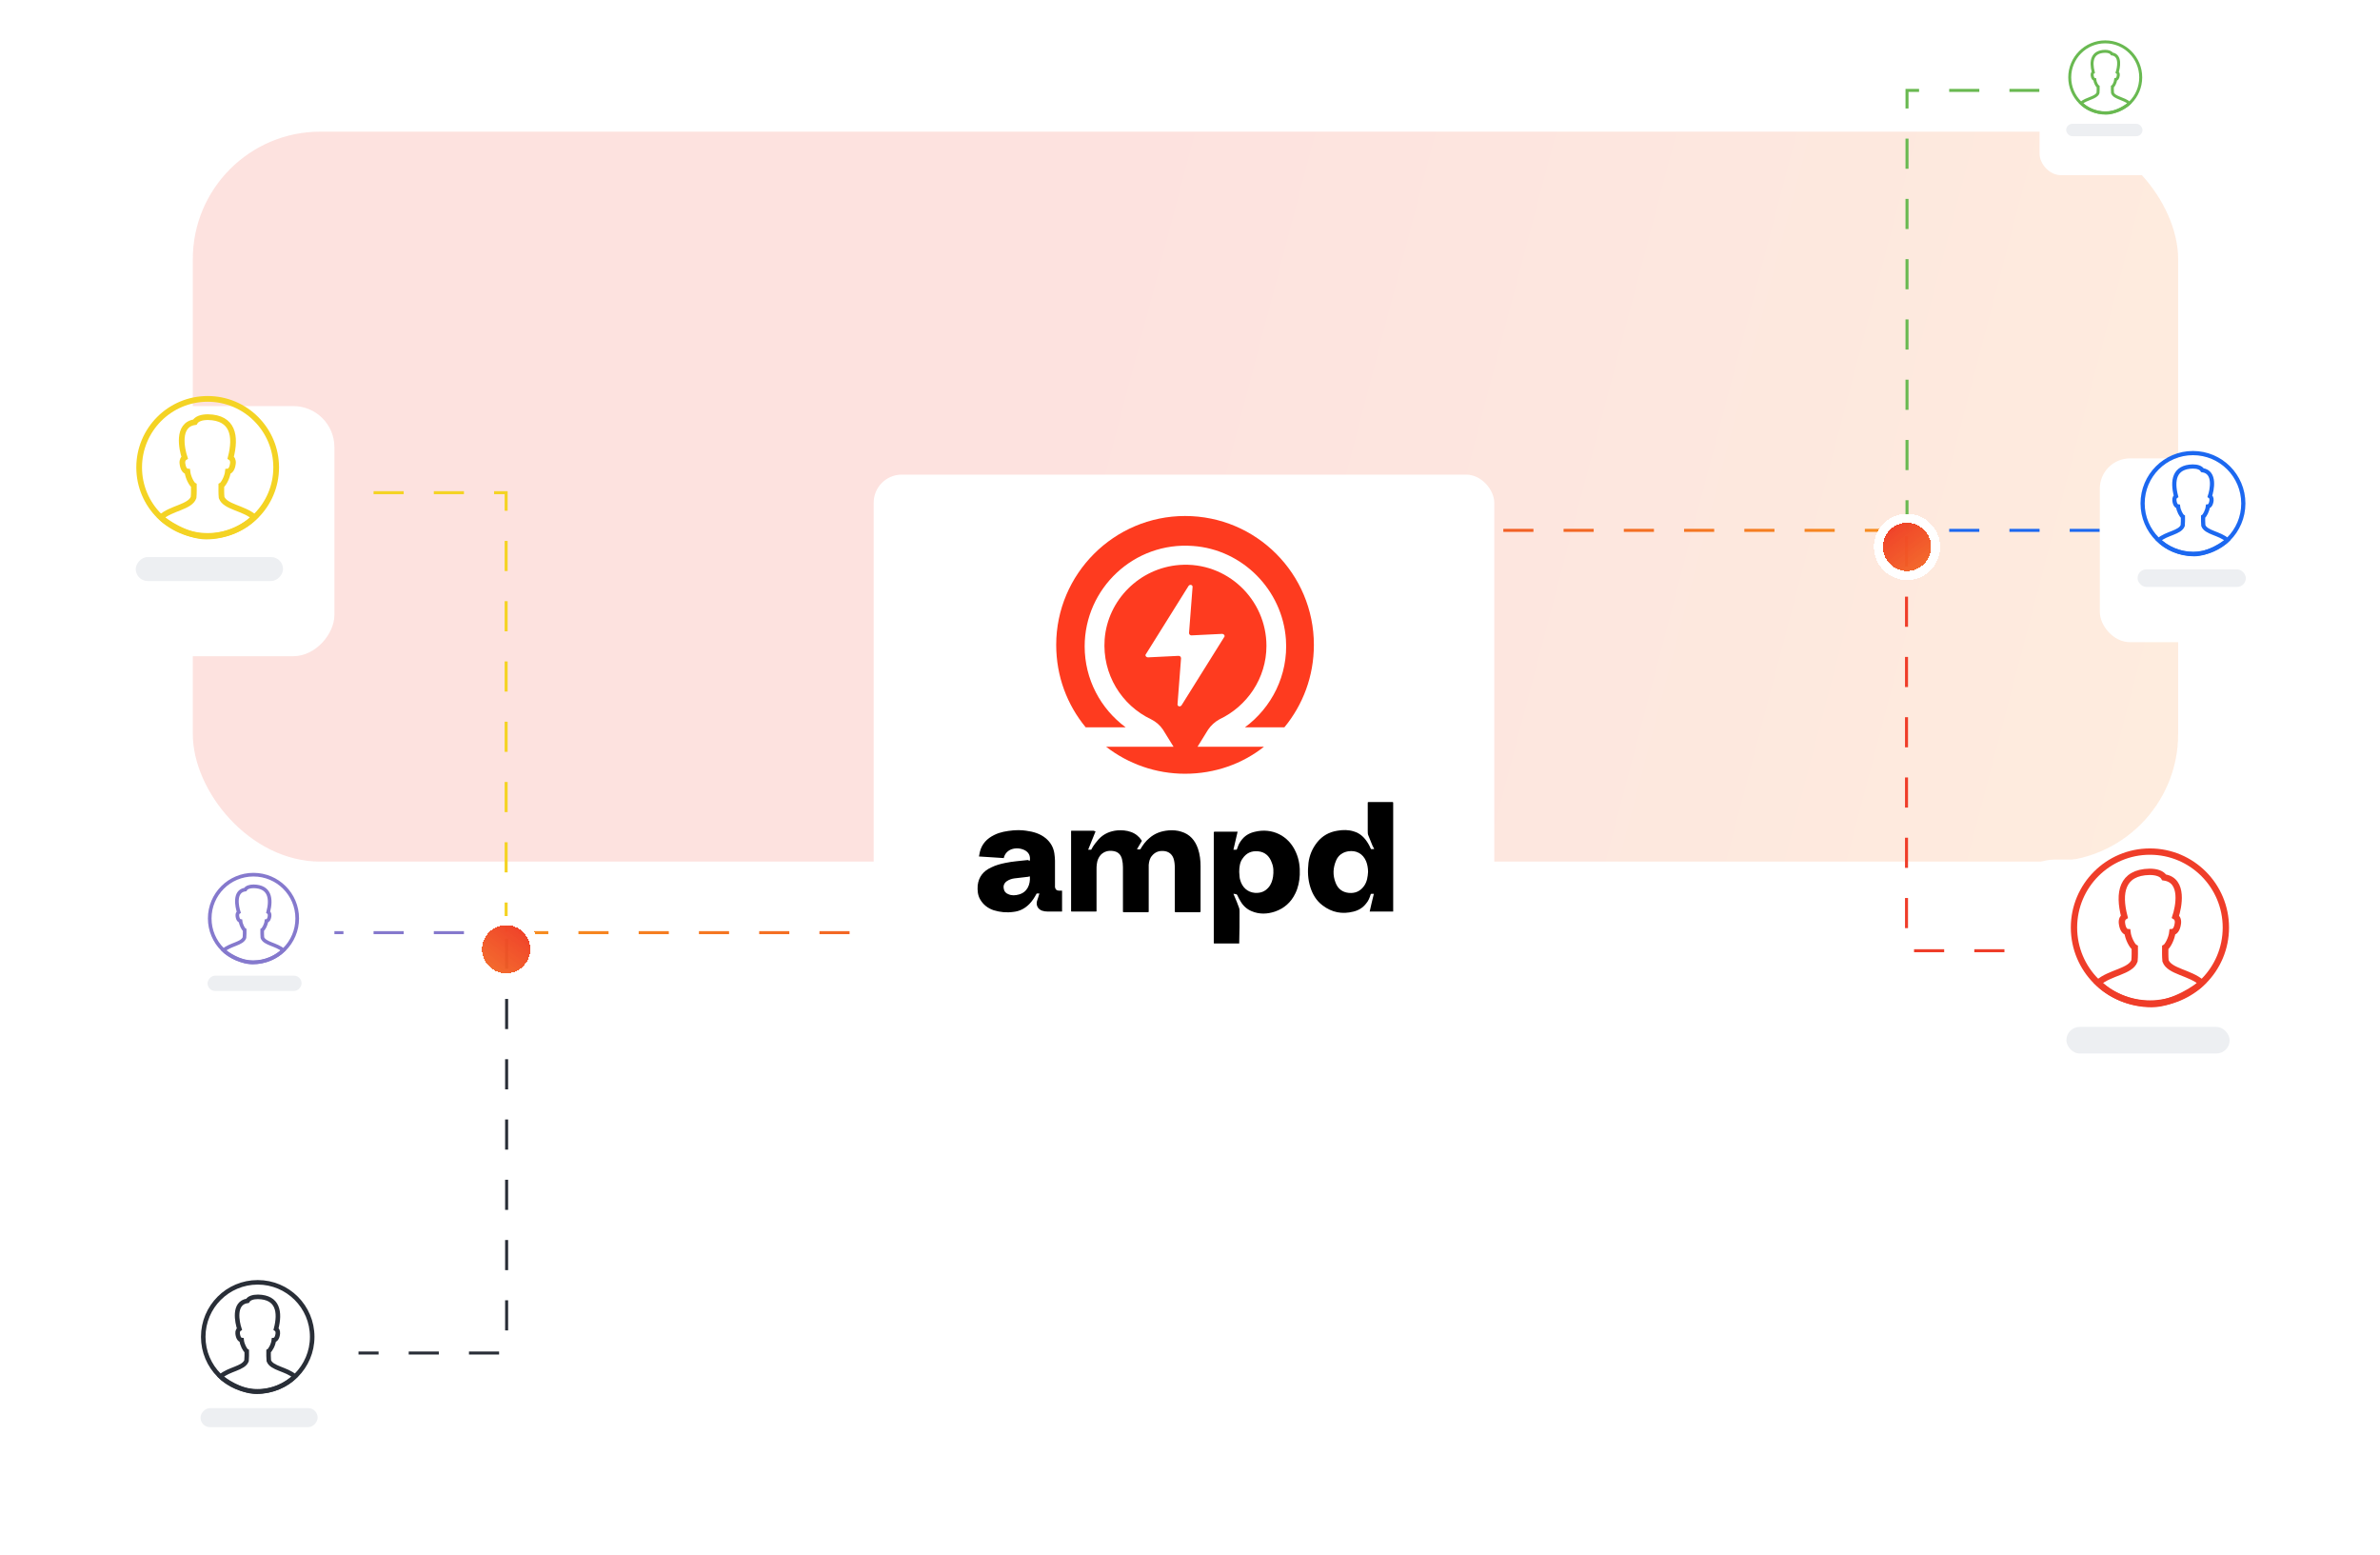 <svg width="790" height="516" viewBox="0 0 790 516" fill="none" xmlns="http://www.w3.org/2000/svg">
<rect opacity="0.15" x="64" y="43.692" width="659" height="242.233" rx="42.311" fill="url(#paint0_linear_302_5)"/>
<path d="M168.165 311.5L168.165 449L118.5 449" stroke="#292E37" stroke-dasharray="10 10"/>
<path d="M104 309.5L164 309.5" stroke="#8579CD" stroke-dasharray="10 10"/>
<path d="M172 309.5H389" stroke="url(#paint1_linear_302_5)" stroke-dasharray="10 10"/>
<g filter="url(#filter0_d_302_5)">
<rect width="53" height="53" rx="8.712" transform="matrix(-1 0 0 1 111 283)" fill="white"/>
</g>
<path d="M84.136 319.301C76.117 319.301 69.616 312.8 69.616 304.781C69.616 296.761 76.117 290.26 84.136 290.26C92.156 290.26 98.657 296.761 98.657 304.781C98.657 312.8 92.156 319.301 84.136 319.301Z" stroke="#8579CD" stroke-width="1.21" stroke-miterlimit="10" stroke-linecap="round"/>
<path d="M81.152 311.15C81.241 310.175 81.207 309.494 81.207 308.603C80.765 308.371 79.974 306.894 79.84 305.646C79.493 305.617 78.945 305.279 78.785 303.941C78.698 303.223 79.042 302.819 79.251 302.691C78.686 300.992 77.513 295.734 81.422 295.191C81.825 294.484 82.855 294.127 84.194 294.127C89.551 294.225 90.197 298.172 89.022 302.691C89.231 302.819 89.575 303.223 89.489 303.941C89.328 305.279 88.781 305.617 88.434 305.646C88.301 306.893 87.478 308.371 87.035 308.603C87.035 309.494 87.002 310.175 87.09 311.15C87.853 313.201 91.771 313.362 94.031 315.339C91.668 317.719 87.838 319.421 83.797 319.421C79.755 319.421 75.005 316.23 74.214 315.359C76.46 313.363 80.388 313.209 81.152 311.15Z" stroke="#8579CD" stroke-width="1.21" stroke-miterlimit="10" stroke-linecap="round"/>
<rect width="31.219" height="5.082" rx="2.541" transform="matrix(-1 0 0 1 100.109 323.777)" fill="#EDEFF2"/>
<g filter="url(#filter1_d_302_5)">
<rect width="66" height="66" rx="10.849" transform="matrix(-1 0 0 1 119 416.5)" fill="white"/>
</g>
<path d="M85.547 461.705C75.561 461.705 67.465 453.61 67.465 443.623C67.465 433.637 75.561 425.541 85.547 425.541C95.534 425.541 103.63 433.637 103.63 443.623C103.63 453.61 95.534 461.705 85.547 461.705Z" stroke="#292E37" stroke-width="1.507" stroke-miterlimit="10" stroke-linecap="round"/>
<path d="M81.832 451.555C81.942 450.341 81.899 449.493 81.899 448.383C81.349 448.095 80.364 446.255 80.197 444.701C79.765 444.665 79.083 444.243 78.883 442.577C78.776 441.683 79.204 441.18 79.464 441.022C78.761 438.905 77.299 432.358 82.168 431.681C82.669 430.801 83.952 430.356 85.619 430.356C92.29 430.479 93.094 435.394 91.632 441.022C91.892 441.18 92.32 441.683 92.213 442.577C92.013 444.243 91.331 444.665 90.899 444.701C90.733 446.254 89.709 448.095 89.157 448.383C89.157 449.493 89.116 450.341 89.226 451.555C90.176 454.109 95.055 454.309 97.87 456.772C94.927 459.735 90.158 461.854 85.125 461.854C80.092 461.854 74.176 457.881 73.191 456.797C75.989 454.311 80.879 454.118 81.832 451.555Z" stroke="#292E37" stroke-width="1.507" stroke-miterlimit="10" stroke-linecap="round"/>
<rect width="38.877" height="6.329" rx="3.164" transform="matrix(-1 0 0 1 105.438 467.279)" fill="#EDEFF2"/>
<path d="M168 309.5L168 163.5L124 163.5" stroke="#F4D324" stroke-dasharray="10 10"/>
<g filter="url(#filter2_d_302_5)">
<circle cx="8" cy="8" r="8" transform="matrix(-1 0 0 1 176 299.5)" fill="url(#paint2_linear_302_5)" shape-rendering="crispEdges"/>
<circle cx="8" cy="8" r="9.5" transform="matrix(-1 0 0 1 176 299.5)" stroke="white" stroke-width="3" shape-rendering="crispEdges"/>
</g>
<g filter="url(#filter3_d_302_5)">
<rect width="83" height="83" rx="13.644" transform="matrix(-1 0 0 1 111 121)" fill="white"/>
</g>
<path d="M68.931 177.849C56.373 177.849 46.192 167.668 46.192 155.11C46.192 142.551 56.373 132.37 68.931 132.37C81.49 132.37 91.671 142.551 91.671 155.11C91.671 167.668 81.49 177.849 68.931 177.849Z" stroke="#F4D324" stroke-width="1.895" stroke-miterlimit="10" stroke-linecap="round"/>
<path d="M64.257 165.085C64.395 163.557 64.342 162.491 64.342 161.096C63.651 160.733 62.411 158.419 62.202 156.464C61.658 156.42 60.801 155.889 60.55 153.794C60.414 152.67 60.952 152.037 61.28 151.838C60.395 149.176 58.557 140.943 64.68 140.092C65.31 138.985 66.923 138.425 69.02 138.425C77.409 138.58 78.421 144.76 76.582 151.838C76.909 152.037 77.447 152.67 77.313 153.794C77.061 155.889 76.204 156.42 75.66 156.464C75.452 158.418 74.163 160.733 73.47 161.096C73.47 162.491 73.417 163.557 73.556 165.085C74.751 168.297 80.886 168.548 84.426 171.645C80.725 175.372 74.728 178.037 68.399 178.037C62.069 178.037 54.63 173.04 53.391 171.676C56.909 168.551 63.059 168.308 64.257 165.085Z" stroke="#F4D324" stroke-width="1.895" stroke-miterlimit="10" stroke-linecap="round"/>
<rect width="48.89" height="7.959" rx="3.979" transform="matrix(-1 0 0 1 93.945 184.858)" fill="#EDEFF2"/>
<path d="M632.835 178L632.835 315.5L682.5 315.5" stroke="#EF3D29" stroke-dasharray="10 10"/>
<path d="M697 176L637 176" stroke="#1C68F0" stroke-dasharray="10 10"/>
<path d="M629 176H412" stroke="url(#paint3_linear_302_5)" stroke-dasharray="10 10"/>
<g filter="url(#filter4_d_302_5)">
<rect x="697" y="142" width="61" height="61" rx="10.027" fill="white"/>
</g>
<path d="M727.918 183.781C737.148 183.781 744.631 176.298 744.631 167.068C744.631 157.839 737.148 150.356 727.918 150.356C718.688 150.356 711.206 157.839 711.206 167.068C711.206 176.298 718.688 183.781 727.918 183.781Z" stroke="#1C68F0" stroke-width="1.393" stroke-miterlimit="10" stroke-linecap="round"/>
<path d="M731.353 174.399C731.251 173.277 731.29 172.494 731.29 171.468C731.799 171.201 732.709 169.501 732.863 168.064C733.263 168.031 733.893 167.641 734.078 166.102C734.177 165.275 733.782 164.81 733.541 164.664C734.191 162.708 735.542 156.657 731.042 156.031C730.579 155.218 729.393 154.806 727.852 154.806C721.687 154.92 720.943 159.462 722.295 164.664C722.055 164.81 721.659 165.275 721.758 166.102C721.943 167.641 722.573 168.031 722.972 168.064C723.126 169.5 724.073 171.201 724.582 171.468C724.582 172.494 724.621 173.277 724.519 174.399C723.641 176.76 719.131 176.945 716.53 179.221C719.25 181.96 723.658 183.918 728.309 183.918C732.961 183.918 738.428 180.246 739.339 179.244C736.753 176.947 732.233 176.768 731.353 174.399Z" stroke="#1C68F0" stroke-width="1.393" stroke-miterlimit="10" stroke-linecap="round"/>
<rect x="709.535" y="188.932" width="35.931" height="5.849" rx="2.925" fill="#EDEFF2"/>
<g filter="url(#filter5_d_302_5)">
<rect x="667" y="270" width="92" height="92" rx="15.123" fill="white"/>
</g>
<path d="M713.63 333.014C727.551 333.014 738.836 321.729 738.836 307.808C738.836 293.888 727.551 282.603 713.63 282.603C699.71 282.603 688.425 293.888 688.425 307.808C688.425 321.729 699.71 333.014 713.63 333.014Z" stroke="#EF3D29" stroke-width="2.1" stroke-miterlimit="10" stroke-linecap="round"/>
<path d="M718.81 318.865C718.657 317.172 718.716 315.99 718.716 314.443C719.483 314.041 720.856 311.477 721.088 309.31C721.691 309.261 722.642 308.672 722.92 306.35C723.07 305.104 722.474 304.402 722.11 304.182C723.091 301.232 725.129 292.105 718.342 291.162C717.644 289.935 715.855 289.315 713.531 289.315C704.232 289.486 703.111 296.336 705.149 304.182C704.787 304.402 704.19 305.104 704.339 306.35C704.619 308.672 705.568 309.261 706.171 309.31C706.402 311.475 707.83 314.041 708.599 314.443C708.599 315.99 708.657 317.172 708.504 318.865C707.179 322.425 700.378 322.703 696.454 326.137C700.557 330.267 707.204 333.221 714.22 333.221C721.235 333.221 729.482 327.683 730.854 326.171C726.955 322.707 720.138 322.438 718.81 318.865Z" stroke="#EF3D29" stroke-width="2.1" stroke-miterlimit="10" stroke-linecap="round"/>
<rect x="685.904" y="340.783" width="54.192" height="8.822" rx="4.411" fill="#EDEFF2"/>
<path d="M633 176L633 30L677 30" stroke="#69B951" stroke-dasharray="10 10"/>
<g filter="url(#filter6_d_302_5)">
<circle cx="633" cy="174" r="8" fill="url(#paint4_linear_302_5)" shape-rendering="crispEdges"/>
<circle cx="633" cy="174" r="9.5" stroke="white" stroke-width="3" shape-rendering="crispEdges"/>
</g>
<g filter="url(#filter7_d_302_5)">
<rect x="677" y="8" width="43" height="43" rx="7.068" fill="white"/>
</g>
<path d="M698.795 37.452C705.301 37.452 710.575 32.178 710.575 25.671C710.575 19.165 705.301 13.89 698.795 13.89C692.288 13.89 687.014 19.165 687.014 25.671C687.014 32.178 692.288 37.452 698.795 37.452Z" stroke="#69B951" stroke-width="0.982" stroke-miterlimit="10" stroke-linecap="round"/>
<path d="M701.216 30.839C701.144 30.048 701.172 29.495 701.172 28.772C701.53 28.584 702.172 27.386 702.281 26.373C702.563 26.35 703.007 26.075 703.137 24.99C703.207 24.407 702.928 24.079 702.758 23.976C703.217 22.597 704.169 18.332 700.997 17.891C700.671 17.318 699.835 17.027 698.749 17.027C694.402 17.108 693.878 20.309 694.831 23.976C694.662 24.079 694.383 24.407 694.453 24.99C694.583 26.075 695.027 26.35 695.309 26.373C695.417 27.385 696.084 28.584 696.443 28.772C696.443 29.495 696.47 30.048 696.399 30.839C695.78 32.503 692.601 32.633 690.767 34.238C692.684 36.168 695.792 37.549 699.071 37.549C702.35 37.549 706.204 34.96 706.845 34.254C705.023 32.635 701.837 32.509 701.216 30.839Z" stroke="#69B951" stroke-width="0.982" stroke-miterlimit="10" stroke-linecap="round"/>
<rect x="685.836" y="41.083" width="25.329" height="4.123" rx="2.062" fill="#EDEFF2"/>
<g filter="url(#filter8_d_302_5)">
<rect x="290" y="147" width="206" height="191.086" rx="9.321" fill="white"/>
</g>
<path d="M363.654 275.882C362.799 277.914 362.051 279.945 361.195 281.976C361.516 281.976 361.837 281.976 362.158 281.976C362.264 281.976 362.371 281.763 362.371 281.656C363.013 280.48 363.868 279.41 364.723 278.448C366.434 276.631 368.572 275.775 370.924 275.562C372.421 275.455 373.918 275.562 375.415 276.096C376.912 276.631 378.088 277.593 378.943 278.876C379.05 278.983 379.05 279.09 378.943 279.197C378.515 279.945 377.981 280.8 377.553 281.549C377.553 281.656 377.446 281.656 377.446 281.869C377.767 281.869 378.088 281.869 378.409 281.869C378.515 281.869 378.622 281.763 378.622 281.656C379.371 280.373 380.333 279.09 381.509 278.127C383.327 276.524 385.465 275.775 387.924 275.562C389.314 275.455 390.811 275.562 392.094 275.989C394.98 276.844 396.691 278.876 397.653 281.656C398.295 283.58 398.508 285.505 398.508 287.536C398.508 292.454 398.508 297.479 398.508 302.397C398.508 302.611 398.402 302.718 398.188 302.718C395.515 302.718 392.949 302.718 390.276 302.718C389.955 302.718 389.955 302.611 389.955 302.397C389.955 297.586 389.955 292.775 389.955 287.964C389.955 286.894 389.848 285.825 389.528 284.863C388.993 283.366 387.817 282.511 386.213 282.404C384.716 282.297 383.433 282.725 382.364 284.008C381.616 284.863 381.402 285.932 381.295 287.001C381.295 287.322 381.295 287.75 381.295 288.071C381.295 292.775 381.295 297.479 381.295 302.29C381.295 302.718 381.295 302.718 380.868 302.718C378.302 302.718 375.736 302.718 373.17 302.718C372.742 302.718 372.742 302.718 372.742 302.29C372.742 297.479 372.742 292.561 372.742 287.75C372.742 286.894 372.635 285.932 372.421 285.077C371.994 283.473 371.031 282.618 369.428 282.404C367.931 282.19 366.541 282.511 365.365 283.687C364.617 284.542 364.189 285.611 364.082 286.681C363.975 287.322 363.975 287.964 363.975 288.605C363.975 293.095 363.975 297.693 363.975 302.183C363.975 302.504 363.975 302.504 363.654 302.504C361.088 302.504 358.522 302.504 355.85 302.504C355.529 302.504 355.529 302.504 355.529 302.076C355.529 293.416 355.529 284.649 355.529 275.989C355.529 275.668 355.529 275.668 355.85 275.668C358.202 275.668 360.554 275.668 363.013 275.668C363.44 275.882 363.547 275.882 363.654 275.882Z" fill="black"/>
<path d="M409.414 296.624C409.521 296.945 409.628 297.158 409.735 297.372C410.269 298.655 410.804 299.831 411.231 301.114C411.445 301.542 411.445 302.183 411.445 302.611C411.445 306.032 411.445 309.347 411.338 312.768C411.338 312.875 411.338 312.982 411.338 313.089C411.231 313.089 411.125 313.089 411.018 313.089C408.452 313.089 405.779 313.089 403.213 313.089C402.892 313.089 402.892 313.089 402.892 312.768C402.892 300.58 402.892 288.498 402.892 276.31C402.892 276.096 402.999 275.989 403.213 275.989C405.672 275.989 408.024 275.989 410.483 275.989C410.59 275.989 410.697 275.989 410.804 275.989C410.376 278.021 409.842 279.945 409.414 281.976C409.735 281.976 410.055 281.976 410.376 281.976C410.483 281.976 410.59 281.87 410.59 281.763C410.911 280.8 411.231 279.945 411.873 279.09C413.049 277.379 414.653 276.417 416.684 275.989C422.137 274.706 427.696 277.165 430.155 282.832C431.224 285.184 431.545 287.75 431.438 290.316C431.331 292.454 430.904 294.592 429.941 296.517C428.552 299.404 426.306 301.435 423.206 302.504C420.64 303.359 418.074 303.466 415.508 302.397C413.904 301.756 412.621 300.58 411.766 299.083C411.338 298.441 411.018 297.693 410.697 297.051C410.59 296.838 410.483 296.731 410.162 296.731C409.948 296.624 409.735 296.624 409.414 296.624ZM411.338 289.354C411.338 289.888 411.445 290.316 411.445 290.85C411.445 291.278 411.552 291.599 411.659 292.026C412.301 294.379 414.011 296.089 416.577 296.303C418.395 296.41 419.891 295.875 421.068 294.485C421.923 293.523 422.351 292.24 422.564 290.957C422.778 289.354 422.778 287.75 422.137 286.253C421.388 284.115 419.891 282.725 417.646 282.511C415.401 282.297 413.69 283.046 412.407 284.97C411.552 286.146 411.338 287.75 411.338 289.354Z" fill="black"/>
<path d="M456.029 296.624C455.708 296.624 455.387 296.624 455.174 296.624C455.067 296.624 454.96 296.73 454.96 296.837C454.639 297.907 454.211 298.976 453.463 299.831C452.394 301.221 451.004 302.076 449.293 302.504C445.551 303.466 442.13 302.825 439.029 300.472C436.998 298.976 435.715 296.837 434.967 294.485C434.111 291.812 434.005 289.14 434.325 286.36C434.646 283.794 435.608 281.549 437.212 279.517C438.923 277.379 441.168 276.096 443.948 275.668C445.765 275.348 447.583 275.348 449.293 275.882C451.538 276.524 453.035 278.02 454.211 280.052C454.532 280.586 454.746 281.014 454.96 281.549C455.067 281.762 455.174 281.869 455.387 281.762C455.601 281.762 455.815 281.762 456.136 281.762C455.922 281.335 455.815 281.014 455.601 280.693C455.174 279.517 454.639 278.448 454.211 277.272C453.997 276.844 453.998 276.31 453.998 275.775C453.998 272.675 453.998 269.574 453.998 266.474C453.998 266.153 454.104 266.153 454.318 266.153C456.884 266.153 459.557 266.153 462.123 266.153C462.444 266.153 462.444 266.26 462.444 266.474C462.444 277.807 462.444 289.14 462.444 300.579C462.444 301.221 462.444 301.862 462.444 302.504C459.878 302.504 457.205 302.504 454.639 302.504C455.067 300.686 455.494 298.655 456.029 296.624ZM454.104 289.353C454.104 288.177 453.891 286.894 453.463 285.825C452.394 283.259 450.149 282.083 447.476 282.511C445.658 282.832 444.268 283.794 443.52 285.504C442.451 287.964 442.344 290.423 443.306 292.882C444.054 294.913 445.551 296.089 447.69 296.303C449.828 296.517 451.538 295.768 452.821 293.951C453.784 292.561 453.998 290.957 454.104 289.353Z" fill="black"/>
<path d="M341.844 285.612C342.058 284.008 341.523 282.832 340.026 282.083C338.636 281.442 337.14 281.335 335.643 281.87C334.36 282.404 333.504 283.366 333.184 284.756C330.511 284.542 327.731 284.435 324.951 284.222C325.058 283.687 325.165 283.152 325.272 282.618C325.914 280.052 327.624 278.234 330.083 277.058C332.008 276.096 334.146 275.775 336.284 275.562C337.674 275.455 339.171 275.455 340.561 275.668C343.02 275.989 345.265 276.631 347.19 278.234C348.686 279.517 349.649 281.121 349.969 283.152C350.076 284.008 350.183 284.863 350.183 285.612C350.183 288.284 350.183 290.957 350.183 293.63C350.183 293.844 350.183 294.058 350.183 294.379C350.29 295.127 350.718 295.555 351.466 295.555C351.787 295.555 352.108 295.555 352.535 295.555C352.535 297.907 352.535 300.259 352.535 302.504C352.428 302.504 352.428 302.504 352.321 302.504C350.825 302.504 349.328 302.504 347.831 302.504C347.083 302.504 346.441 302.397 345.8 302.183C344.517 301.649 343.875 300.473 344.196 299.083C344.41 298.334 344.73 297.586 344.944 296.731C344.944 296.731 344.944 296.624 345.051 296.517C344.73 296.517 344.41 296.517 344.196 296.517C344.089 296.517 343.982 296.624 343.982 296.731C343.341 297.907 342.592 299.083 341.63 300.045C340.133 301.542 338.423 302.397 336.391 302.611C334.146 302.932 332.008 302.718 329.869 302.076C327.945 301.435 326.341 300.259 325.272 298.334C324.524 296.944 324.417 295.448 324.524 293.844C324.844 290.957 326.448 289.033 329.014 287.857C330.511 287.108 332.115 286.681 333.718 286.36C336.177 285.825 338.636 285.718 341.202 285.398C341.523 285.612 341.63 285.612 341.844 285.612ZM341.844 290.85C341.63 290.85 341.523 290.85 341.309 290.957C339.812 291.171 338.209 291.278 336.712 291.492C335.857 291.599 334.894 291.919 334.146 292.454C333.291 293.096 332.97 293.951 333.184 294.913C333.291 295.768 333.825 296.41 334.681 296.731C335.857 297.265 337.033 297.158 338.209 296.838C340.988 296.089 342.058 293.523 341.844 290.85Z" fill="black"/>
<path d="M373.629 241.351C365.341 235.218 360.036 225.438 360.036 214.498C360.036 195.27 376.447 179.689 396.006 181.181C412.416 182.341 425.677 195.768 426.837 212.178C427.666 224.112 422.03 234.887 413.245 241.351H426.34C432.473 233.892 436.12 224.444 436.12 214.001C436.12 190.463 417.057 171.235 393.354 171.235C369.816 171.235 350.588 190.463 350.588 214.001C350.588 224.444 354.235 233.892 360.368 241.351H373.629Z" fill="#FE3B1F"/>
<path d="M400.979 242.18C401.974 240.688 403.3 239.528 404.792 238.699C413.908 234.39 420.373 225.107 420.373 214.333C420.373 198.917 407.278 186.319 391.531 187.48C378.27 188.474 367.662 199.083 366.667 212.178C365.838 223.781 372.303 234.058 382.083 238.699C383.74 239.528 385.066 240.688 386.061 242.18L389.542 247.816H367.164C374.458 253.452 383.574 256.767 393.354 256.767C403.3 256.767 412.417 253.452 419.544 247.816H397.498L400.979 242.18ZM392.194 234.058C391.697 234.721 390.702 234.389 390.868 233.561L392.028 218.477C392.028 217.979 391.697 217.648 391.199 217.648L381.088 218.145C380.425 218.145 379.928 217.482 380.425 216.985L394.515 194.442C395.012 193.779 396.006 194.11 395.841 194.939L394.68 210.023C394.68 210.52 395.012 210.852 395.509 210.852L405.62 210.354C406.283 210.354 406.781 211.018 406.283 211.515L392.194 234.058Z" fill="#FE3B1F"/>
<defs>
<filter id="filter0_d_302_5" x="40.426" y="274.213" width="88.147" height="88.147" filterUnits="userSpaceOnUse" color-interpolation-filters="sRGB">
<feFlood flood-opacity="0" result="BackgroundImageFix"/>
<feColorMatrix in="SourceAlpha" type="matrix" values="0 0 0 0 0 0 0 0 0 0 0 0 0 0 0 0 0 0 127 0" result="hardAlpha"/>
<feOffset dy="8.787"/>
<feGaussianBlur stdDeviation="8.787"/>
<feComposite in2="hardAlpha" operator="out"/>
<feColorMatrix type="matrix" values="0 0 0 0 0.242 0 0 0 0 0.176 0 0 0 0 0.158 0 0 0 0.14 0"/>
<feBlend mode="normal" in2="BackgroundImageFix" result="effect1_dropShadow_302_5"/>
<feBlend mode="normal" in="SourceGraphic" in2="effect1_dropShadow_302_5" result="shape"/>
</filter>
<filter id="filter1_d_302_5" x="31.116" y="405.558" width="109.768" height="109.768" filterUnits="userSpaceOnUse" color-interpolation-filters="sRGB">
<feFlood flood-opacity="0" result="BackgroundImageFix"/>
<feColorMatrix in="SourceAlpha" type="matrix" values="0 0 0 0 0 0 0 0 0 0 0 0 0 0 0 0 0 0 127 0" result="hardAlpha"/>
<feOffset dy="10.942"/>
<feGaussianBlur stdDeviation="10.942"/>
<feComposite in2="hardAlpha" operator="out"/>
<feColorMatrix type="matrix" values="0 0 0 0 0.242 0 0 0 0 0.176 0 0 0 0 0.158 0 0 0 0.14 0"/>
<feBlend mode="normal" in2="BackgroundImageFix" result="effect1_dropShadow_302_5"/>
<feBlend mode="normal" in="SourceGraphic" in2="effect1_dropShadow_302_5" result="shape"/>
</filter>
<filter id="filter2_d_302_5" x="142" y="289" width="52" height="52" filterUnits="userSpaceOnUse" color-interpolation-filters="sRGB">
<feFlood flood-opacity="0" result="BackgroundImageFix"/>
<feColorMatrix in="SourceAlpha" type="matrix" values="0 0 0 0 0 0 0 0 0 0 0 0 0 0 0 0 0 0 127 0" result="hardAlpha"/>
<feOffset dy="7.5"/>
<feGaussianBlur stdDeviation="7.5"/>
<feComposite in2="hardAlpha" operator="out"/>
<feColorMatrix type="matrix" values="0 0 0 0 0.388 0 0 0 0 0.388 0 0 0 0 0.388 0 0 0 0.25 0"/>
<feBlend mode="normal" in2="BackgroundImageFix" result="effect1_dropShadow_302_5"/>
<feBlend mode="normal" in="SourceGraphic" in2="effect1_dropShadow_302_5" result="shape"/>
</filter>
<filter id="filter3_d_302_5" x="0.479" y="107.24" width="138.042" height="138.042" filterUnits="userSpaceOnUse" color-interpolation-filters="sRGB">
<feFlood flood-opacity="0" result="BackgroundImageFix"/>
<feColorMatrix in="SourceAlpha" type="matrix" values="0 0 0 0 0 0 0 0 0 0 0 0 0 0 0 0 0 0 127 0" result="hardAlpha"/>
<feOffset dy="13.761"/>
<feGaussianBlur stdDeviation="13.761"/>
<feComposite in2="hardAlpha" operator="out"/>
<feColorMatrix type="matrix" values="0 0 0 0 0.242 0 0 0 0 0.176 0 0 0 0 0.158 0 0 0 0.14 0"/>
<feBlend mode="normal" in2="BackgroundImageFix" result="effect1_dropShadow_302_5"/>
<feBlend mode="normal" in="SourceGraphic" in2="effect1_dropShadow_302_5" result="shape"/>
</filter>
<filter id="filter4_d_302_5" x="676.774" y="131.887" width="101.452" height="101.452" filterUnits="userSpaceOnUse" color-interpolation-filters="sRGB">
<feFlood flood-opacity="0" result="BackgroundImageFix"/>
<feColorMatrix in="SourceAlpha" type="matrix" values="0 0 0 0 0 0 0 0 0 0 0 0 0 0 0 0 0 0 127 0" result="hardAlpha"/>
<feOffset dy="10.113"/>
<feGaussianBlur stdDeviation="10.113"/>
<feComposite in2="hardAlpha" operator="out"/>
<feColorMatrix type="matrix" values="0 0 0 0 0.242 0 0 0 0 0.176 0 0 0 0 0.158 0 0 0 0.14 0"/>
<feBlend mode="normal" in2="BackgroundImageFix" result="effect1_dropShadow_302_5"/>
<feBlend mode="normal" in="SourceGraphic" in2="effect1_dropShadow_302_5" result="shape"/>
</filter>
<filter id="filter5_d_302_5" x="636.495" y="254.747" width="153.01" height="153.01" filterUnits="userSpaceOnUse" color-interpolation-filters="sRGB">
<feFlood flood-opacity="0" result="BackgroundImageFix"/>
<feColorMatrix in="SourceAlpha" type="matrix" values="0 0 0 0 0 0 0 0 0 0 0 0 0 0 0 0 0 0 127 0" result="hardAlpha"/>
<feOffset dy="15.252"/>
<feGaussianBlur stdDeviation="15.252"/>
<feComposite in2="hardAlpha" operator="out"/>
<feColorMatrix type="matrix" values="0 0 0 0 0.242 0 0 0 0 0.176 0 0 0 0 0.158 0 0 0 0.14 0"/>
<feBlend mode="normal" in2="BackgroundImageFix" result="effect1_dropShadow_302_5"/>
<feBlend mode="normal" in="SourceGraphic" in2="effect1_dropShadow_302_5" result="shape"/>
</filter>
<filter id="filter6_d_302_5" x="607" y="155.5" width="52" height="52" filterUnits="userSpaceOnUse" color-interpolation-filters="sRGB">
<feFlood flood-opacity="0" result="BackgroundImageFix"/>
<feColorMatrix in="SourceAlpha" type="matrix" values="0 0 0 0 0 0 0 0 0 0 0 0 0 0 0 0 0 0 127 0" result="hardAlpha"/>
<feOffset dy="7.5"/>
<feGaussianBlur stdDeviation="7.5"/>
<feComposite in2="hardAlpha" operator="out"/>
<feColorMatrix type="matrix" values="0 0 0 0 0.388 0 0 0 0 0.388 0 0 0 0 0.388 0 0 0 0.25 0"/>
<feBlend mode="normal" in2="BackgroundImageFix" result="effect1_dropShadow_302_5"/>
<feBlend mode="normal" in="SourceGraphic" in2="effect1_dropShadow_302_5" result="shape"/>
</filter>
<filter id="filter7_d_302_5" x="662.742" y="0.871" width="71.516" height="71.516" filterUnits="userSpaceOnUse" color-interpolation-filters="sRGB">
<feFlood flood-opacity="0" result="BackgroundImageFix"/>
<feColorMatrix in="SourceAlpha" type="matrix" values="0 0 0 0 0 0 0 0 0 0 0 0 0 0 0 0 0 0 127 0" result="hardAlpha"/>
<feOffset dy="7.129"/>
<feGaussianBlur stdDeviation="7.129"/>
<feComposite in2="hardAlpha" operator="out"/>
<feColorMatrix type="matrix" values="0 0 0 0 0.242 0 0 0 0 0.176 0 0 0 0 0.158 0 0 0 0.14 0"/>
<feBlend mode="normal" in2="BackgroundImageFix" result="effect1_dropShadow_302_5"/>
<feBlend mode="normal" in="SourceGraphic" in2="effect1_dropShadow_302_5" result="shape"/>
</filter>
<filter id="filter8_d_302_5" x="268.983" y="136.492" width="248.034" height="233.12" filterUnits="userSpaceOnUse" color-interpolation-filters="sRGB">
<feFlood flood-opacity="0" result="BackgroundImageFix"/>
<feColorMatrix in="SourceAlpha" type="matrix" values="0 0 0 0 0 0 0 0 0 0 0 0 0 0 0 0 0 0 127 0" result="hardAlpha"/>
<feOffset dy="10.508"/>
<feGaussianBlur stdDeviation="10.508"/>
<feComposite in2="hardAlpha" operator="out"/>
<feColorMatrix type="matrix" values="0 0 0 0 0.242 0 0 0 0 0.176 0 0 0 0 0.158 0 0 0 0.14 0"/>
<feBlend mode="normal" in2="BackgroundImageFix" result="effect1_dropShadow_302_5"/>
<feBlend mode="normal" in="SourceGraphic" in2="effect1_dropShadow_302_5" result="shape"/>
</filter>
<linearGradient id="paint0_linear_302_5" x1="393.5" y1="2.736" x2="864.522" y2="126.383" gradientUnits="userSpaceOnUse">
<stop stop-color="#EF3D29"/>
<stop offset="1" stop-color="#F7911F"/>
</linearGradient>
<linearGradient id="paint1_linear_302_5" x1="394.191" y1="310" x2="164.732" y2="310" gradientUnits="userSpaceOnUse">
<stop stop-color="#EF3D29"/>
<stop offset="1" stop-color="#F7911F"/>
</linearGradient>
<linearGradient id="paint2_linear_302_5" x1="4.60569e-07" y1="0.586" x2="25.232" y2="33.855" gradientUnits="userSpaceOnUse">
<stop stop-color="#EF3D29"/>
<stop offset="1" stop-color="#F7911F" stop-opacity="0.9"/>
</linearGradient>
<linearGradient id="paint3_linear_302_5" x1="406.809" y1="176.5" x2="636.268" y2="176.5" gradientUnits="userSpaceOnUse">
<stop stop-color="#EF3D29"/>
<stop offset="1" stop-color="#F7911F"/>
</linearGradient>
<linearGradient id="paint4_linear_302_5" x1="625" y1="166.586" x2="650.232" y2="199.856" gradientUnits="userSpaceOnUse">
<stop stop-color="#EF3D29"/>
<stop offset="1" stop-color="#F7911F" stop-opacity="0.9"/>
</linearGradient>
</defs>
</svg>
